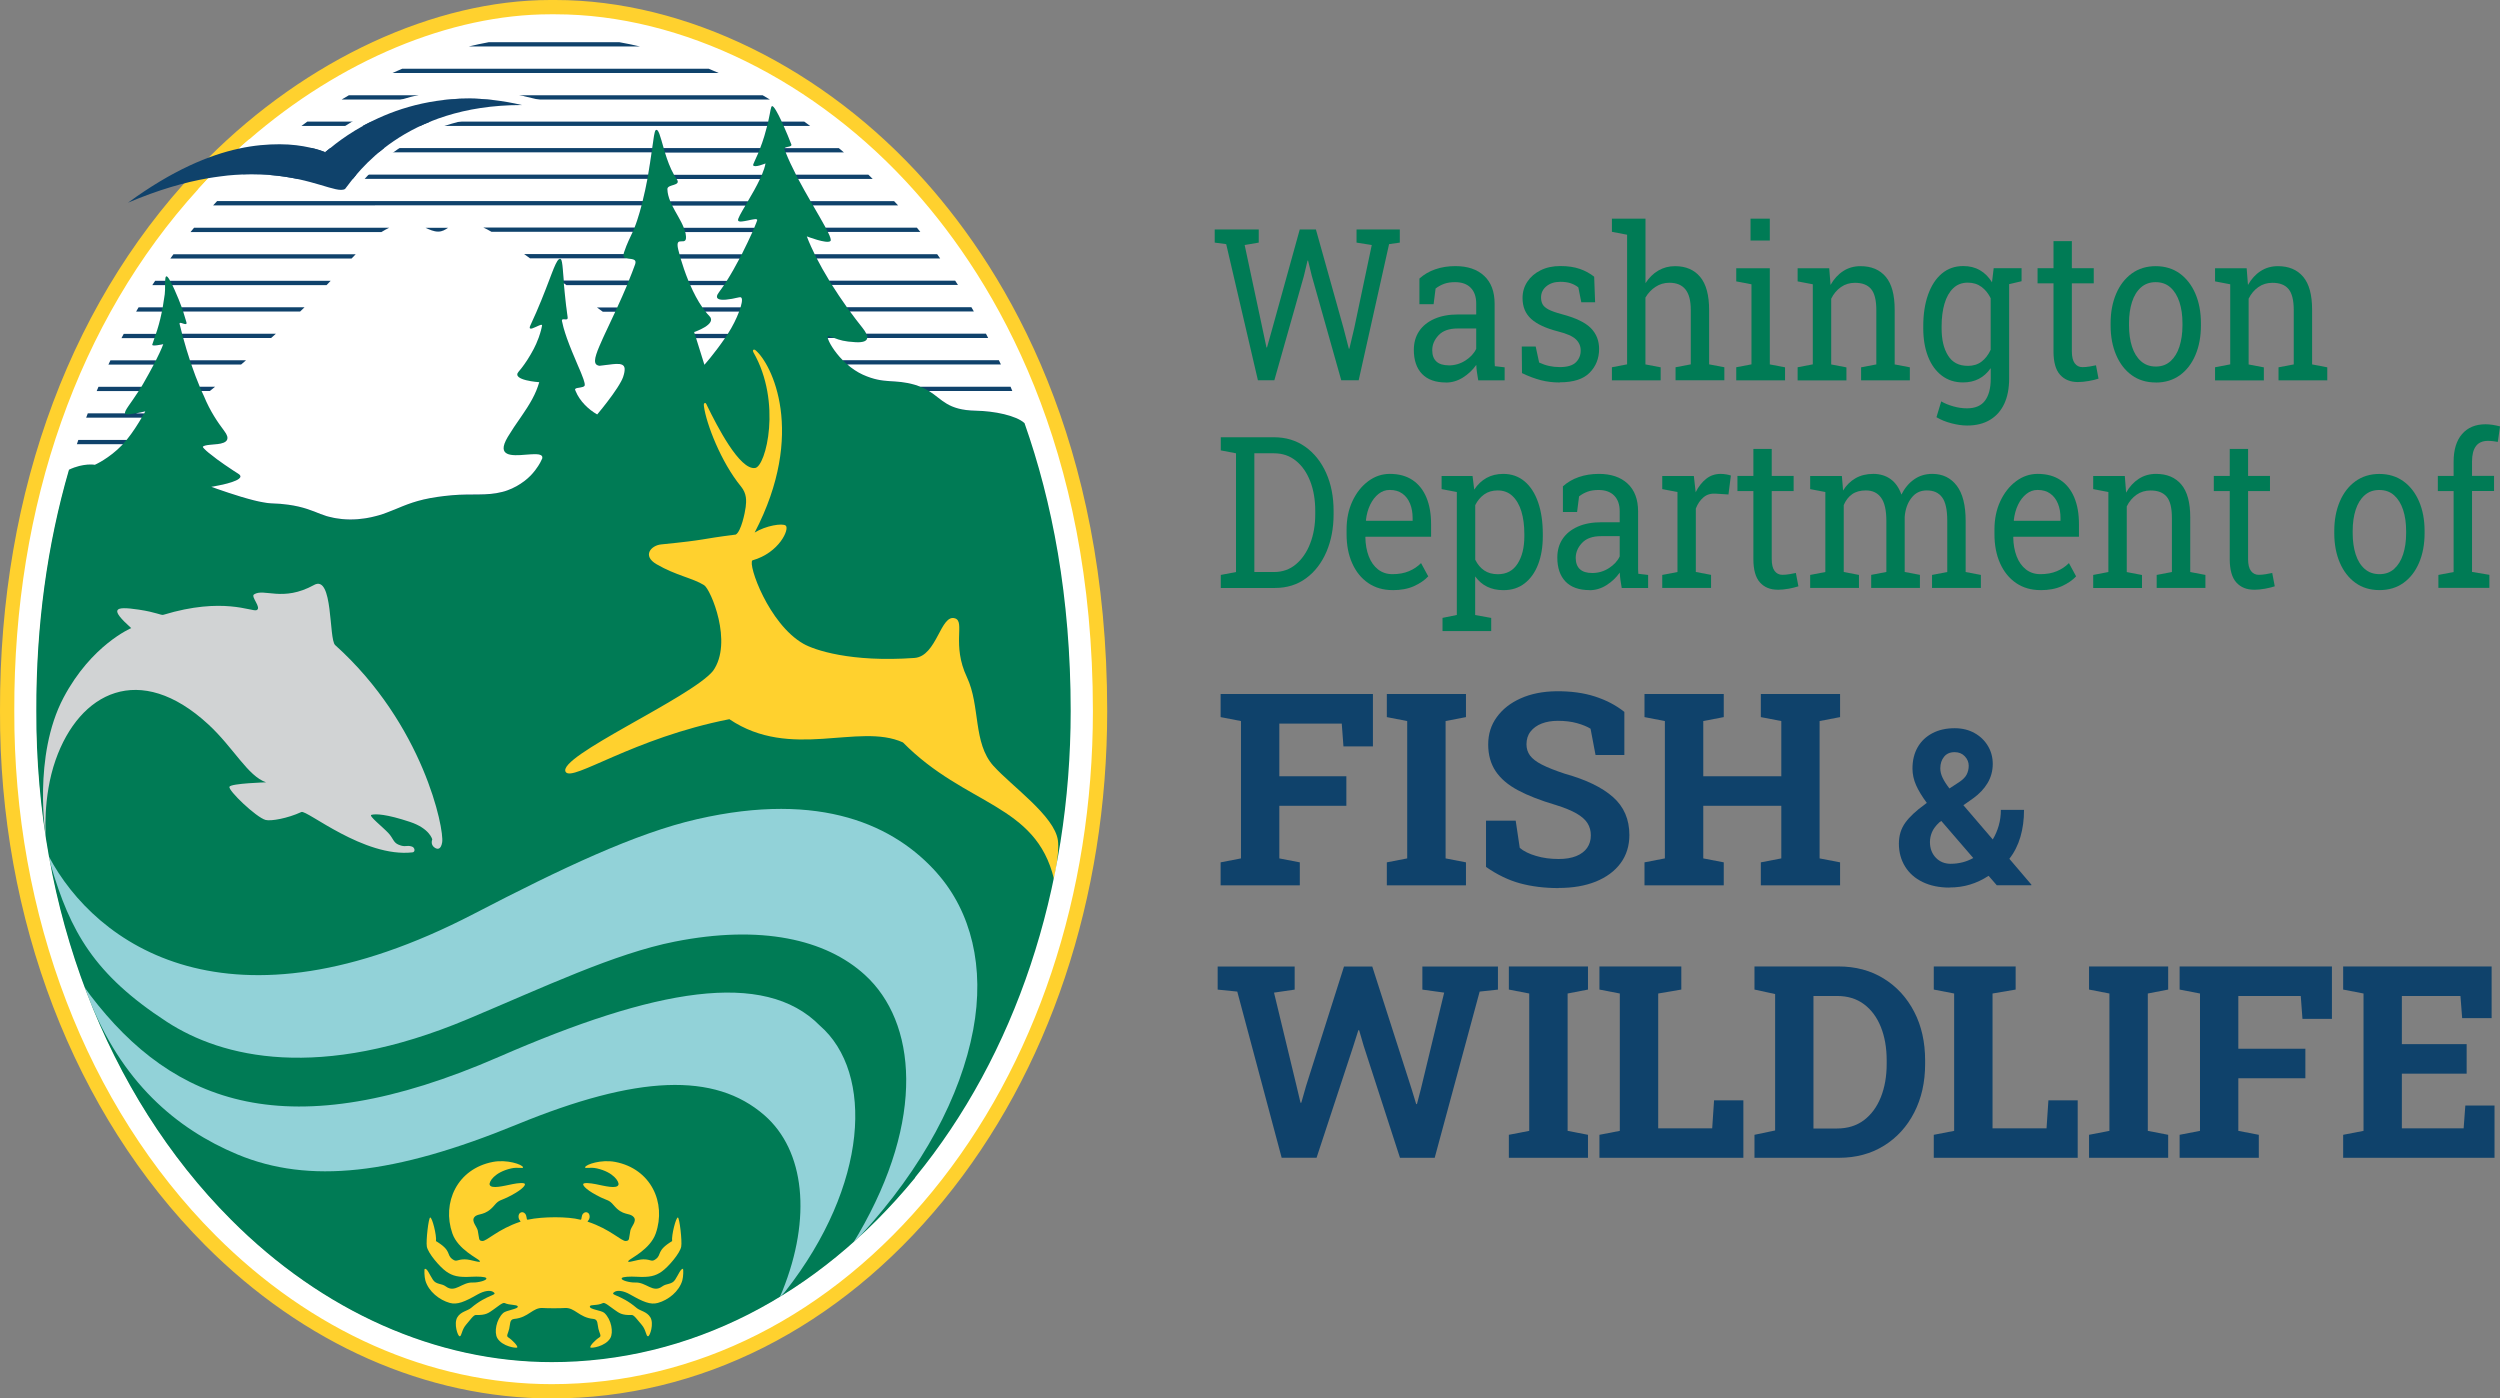 <?xml version="1.0" encoding="UTF-8"?>
<svg id="Layer_2" data-name="Layer 2" xmlns="http://www.w3.org/2000/svg" viewBox="0 0 456.49 255.35">
  <rect x="0" y="0" width="456.49" height="255.35" fill="#808080" stroke="none"/>
  <defs>
    <style>
      .cls-1, .cls-2 {
        fill: #92d2d8;
      }

      .cls-3 {
        fill: #fff;
      }

      .cls-4 {
        fill: #d1d3d4;
      }

      .cls-4, .cls-5, .cls-2 {
        fill-rule: evenodd;
      }

      .cls-5, .cls-6 {
        fill: #ffd12e;
      }

      .cls-7 {
        fill: #007b55;
      }

      .cls-8 {
        fill: #0f426b;
      }
    </style>
  </defs>
  <g id="intranet_use_final" data-name="intranet use final">
    <g id="stacked_fullcolor">
      <g id="text">
        <g id="_1" data-name="1">
          <g id="WDFW_Logo_-_stacked" data-name="WDFW Logo - stacked">
            <g>
              <g>
                <path class="cls-7" d="m229.69,69.44l-5.79-24.86-2.1-.28v-2.4h8.04v2.4l-2.57.44,3.23,15.15.75,3.54.1.02.99-3.54,4.99-18.01h2.95l5.04,18.01.97,3.75h.1l.89-3.75,3.2-15.17-2.78-.44v-2.4h7.9v2.4l-1.96.28-5.55,24.86h-3.18l-5.38-19.07-.68-2.78h-.1l-.66,2.78-5.4,19.07h-3Z"/>
                <path class="cls-7" d="m264.04,69.84c-1.92,0-3.38-.52-4.38-1.56s-1.5-2.51-1.5-4.4c0-1.3.32-2.43.96-3.4.64-.96,1.57-1.71,2.78-2.25s2.67-.81,4.36-.81h3.29v-2c0-1.24-.34-2.2-1.01-2.88s-1.63-1.02-2.85-1.02c-.77,0-1.44.1-2.01.31-.57.21-1.08.49-1.55.86l-.36,2.86h-2.59v-4.69c.83-.74,1.79-1.31,2.9-1.69,1.1-.38,2.32-.58,3.66-.58,2.24,0,3.99.59,5.26,1.78,1.27,1.18,1.91,2.88,1.91,5.09v9.86c0,.26,0,.52,0,.78,0,.25.02.5.04.76l1.79.21v2.38h-4.82c-.1-.56-.18-1.05-.24-1.49-.06-.44-.1-.88-.12-1.33-.65.92-1.46,1.69-2.43,2.3s-2.01.92-3.11.92Zm.49-3.12c1.11,0,2.13-.3,3.05-.89.92-.59,1.58-1.3,1.97-2.14v-3.71h-3.4c-1.54,0-2.7.41-3.47,1.23-.77.82-1.16,1.73-1.16,2.74,0,.9.25,1.58.75,2.05s1.26.71,2.26.71Z"/>
                <path class="cls-7" d="m284.82,69.84c-1.24,0-2.4-.14-3.47-.42-1.08-.28-2.23-.71-3.44-1.29l-.04-4.86h2.54l.63,2.93c.63.29,1.25.5,1.85.63s1.24.2,1.93.2c1.36,0,2.34-.29,2.93-.87.59-.58.88-1.3.88-2.16,0-.81-.3-1.49-.89-2.05s-1.68-1.04-3.24-1.43c-2.23-.57-3.86-1.33-4.91-2.28-1.05-.95-1.58-2.22-1.58-3.81,0-1.11.29-2.1.87-2.98.58-.88,1.38-1.57,2.42-2.09,1.03-.52,2.24-.78,3.61-.78s2.59.18,3.58.53c.99.35,1.86.83,2.6,1.42l.17,4.67h-2.52l-.54-2.72c-.4-.33-.87-.58-1.41-.76-.54-.18-1.17-.26-1.87-.26-1.04,0-1.89.27-2.55.81-.65.54-.98,1.22-.98,2.04,0,.48.09.89.28,1.25.19.35.55.67,1.08.95.53.28,1.32.56,2.35.84,2.56.67,4.35,1.52,5.37,2.55s1.52,2.31,1.52,3.82c0,1.73-.58,3.17-1.73,4.34-1.15,1.17-2.97,1.75-5.44,1.75Z"/>
                <path class="cls-7" d="m294.33,69.44v-2.38l2.77-.53v-23.67l-2.77-.53v-2.4h6.13v11.77c.64-.98,1.41-1.75,2.33-2.29.92-.54,1.94-.81,3.06-.81,1.98,0,3.51.66,4.6,1.97s1.63,3.33,1.63,6.05v9.91l2.78.53v2.38h-8.91v-2.38l2.78-.53v-9.95c0-1.69-.33-2.94-.98-3.74-.65-.81-1.63-1.21-2.92-1.21-.92,0-1.76.24-2.51.73-.76.49-1.38,1.14-1.87,1.98v12.2l2.78.53v2.38h-8.9Z"/>
                <path class="cls-7" d="m317.03,69.44v-2.38l2.78-.53v-14.62l-2.78-.53v-2.4h6.13v17.56l2.78.53v2.38h-8.9Zm2.61-25.52v-3.99h3.52v3.99h-3.52Z"/>
                <path class="cls-7" d="m328.24,69.44v-2.38l2.77-.53v-14.62l-2.77-.53v-2.4h5.77l.24,3.05c.61-1.08,1.38-1.93,2.31-2.53.92-.6,1.98-.9,3.16-.9,1.99,0,3.52.65,4.61,1.94s1.63,3.29,1.63,5.99v10.01l2.77.53v2.38h-8.9v-2.38l2.78-.53v-9.93c0-1.8-.32-3.08-.96-3.84-.64-.76-1.62-1.13-2.94-1.13-.97,0-1.82.26-2.56.78s-1.34,1.22-1.78,2.12v12.01l2.78.53v2.38h-8.9Z"/>
                <path class="cls-7" d="m359.19,77.7c-.89,0-1.84-.14-2.88-.41-1.03-.27-1.94-.64-2.72-1.11l.87-2.89c.62.37,1.36.67,2.21.91.85.24,1.68.36,2.49.36,1.5,0,2.6-.47,3.29-1.4s1.05-2.26,1.05-3.99v-1.95c-.6.86-1.32,1.51-2.16,1.95s-1.8.66-2.89.66c-1.5,0-2.79-.41-3.88-1.24s-1.93-1.98-2.51-3.46c-.58-1.48-.88-3.2-.88-5.16v-.4c0-2.19.29-4.12.88-5.77.59-1.65,1.42-2.94,2.51-3.85s2.39-1.37,3.91-1.37c1.16,0,2.17.25,3.05.76.87.5,1.6,1.24,2.2,2.2l.31-2.57h2.82v20.2c0,1.76-.3,3.29-.89,4.56-.6,1.27-1.46,2.25-2.61,2.94s-2.53,1.03-4.16,1.03Zm.08-10.89c1.01,0,1.86-.25,2.54-.77.68-.51,1.24-1.23,1.68-2.17v-9.42c-.43-.87-.99-1.56-1.68-2.07-.69-.51-1.53-.77-2.5-.77-1.07,0-1.95.34-2.66,1.02-.71.68-1.24,1.62-1.59,2.81-.35,1.19-.53,2.57-.53,4.13v.4c0,2.06.39,3.71,1.18,4.96.78,1.25,1.97,1.87,3.57,1.87Zm7.07-14.79l-1.31-3.05h4.1v2.38l-2.79.66Z"/>
                <path class="cls-7" d="m379.4,69.76c-1.36,0-2.44-.44-3.24-1.33-.8-.89-1.2-2.31-1.2-4.27v-12.43h-2.91v-2.76h2.91v-4.94h3.35v4.94h4v2.76h-4v12.43c0,.98.18,1.71.53,2.18s.82.7,1.41.7c.4,0,.84-.04,1.33-.12.49-.08.87-.15,1.14-.22l.46,2.44c-.49.16-1.09.31-1.79.43-.71.13-1.37.19-1.98.19Z"/>
                <path class="cls-7" d="m393.65,69.84c-1.7,0-3.17-.44-4.4-1.33s-2.18-2.12-2.85-3.69c-.67-1.57-1.01-3.36-1.01-5.38v-.42c0-2.02.34-3.81,1.01-5.38s1.62-2.8,2.85-3.7c1.23-.89,2.69-1.34,4.37-1.34s3.17.45,4.4,1.34c1.23.9,2.18,2.13,2.85,3.69.67,1.56,1.01,3.36,1.01,5.39v.42c0,2.03-.34,3.83-1.01,5.4-.67,1.57-1.62,2.8-2.84,3.68-1.23.88-2.68,1.33-4.38,1.33Zm0-2.91c1.07,0,1.96-.33,2.68-.98.72-.65,1.27-1.54,1.63-2.67s.55-2.41.55-3.85v-.42c0-1.44-.18-2.72-.55-3.85-.37-1.13-.92-2.02-1.64-2.67-.73-.65-1.63-.97-2.71-.97s-1.96.33-2.69.97c-.73.65-1.27,1.54-1.63,2.67-.36,1.13-.54,2.41-.54,3.85v.42c0,1.44.18,2.72.54,3.85.36,1.13.91,2.02,1.64,2.67.73.65,1.64.98,2.72.98Z"/>
                <path class="cls-7" d="m404.46,69.44v-2.38l2.77-.53v-14.62l-2.77-.53v-2.4h5.77l.24,3.05c.61-1.08,1.38-1.93,2.31-2.53.92-.6,1.98-.9,3.16-.9,1.99,0,3.52.65,4.61,1.94s1.63,3.29,1.63,5.99v10.01l2.77.53v2.38h-8.9v-2.38l2.78-.53v-9.93c0-1.8-.32-3.08-.96-3.84-.64-.76-1.62-1.13-2.94-1.13-.97,0-1.82.26-2.56.78s-1.34,1.22-1.78,2.12v12.01l2.78.53v2.38h-8.9Z"/>
              </g>
              <g>
                <path class="cls-7" d="m222.91,107.36v-2.38l2.78-.53v-21.68l-2.78-.53v-2.4h9.7c2.19,0,4.1.58,5.73,1.74,1.63,1.16,2.9,2.75,3.81,4.78.91,2.03,1.36,4.35,1.36,6.95v.59c0,2.55-.44,4.83-1.31,6.87-.88,2.03-2.11,3.64-3.72,4.82-1.6,1.18-3.5,1.77-5.69,1.77h-9.88Zm6.13-2.91h3.58c1.57,0,2.91-.48,4.03-1.43s1.99-2.22,2.6-3.82c.61-1.59.91-3.36.91-5.3v-.62c0-2-.3-3.8-.91-5.38-.61-1.58-1.47-2.83-2.6-3.75s-2.47-1.38-4.03-1.38h-3.58v21.68Z"/>
                <path class="cls-7" d="m254.27,107.75c-1.7,0-3.18-.43-4.44-1.29-1.26-.86-2.23-2.06-2.92-3.6-.69-1.54-1.03-3.31-1.03-5.33v-.83c0-1.94.36-3.68,1.08-5.21.72-1.53,1.68-2.74,2.88-3.63,1.2-.89,2.51-1.33,3.93-1.33,1.66,0,3.04.38,4.16,1.13s1.96,1.82,2.53,3.19.85,2.98.85,4.83v2.32h-11.95l-.05.09c.02,1.31.23,2.47.62,3.49s.96,1.81,1.69,2.39c.74.58,1.62.87,2.65.87,1.14,0,2.13-.18,2.99-.54.86-.36,1.6-.85,2.22-1.48l1.31,2.42c-.66.71-1.53,1.3-2.61,1.79s-2.39.73-3.91.73Zm-4.82-12.66h8.49v-.49c0-.98-.15-1.86-.47-2.64s-.78-1.39-1.4-1.83c-.62-.45-1.39-.67-2.32-.67-.75,0-1.43.24-2.04.73-.61.49-1.12,1.14-1.52,1.97s-.66,1.78-.78,2.84l.04.09Z"/>
                <path class="cls-7" d="m263.4,115.22v-2.4l2.61-.53v-22.45l-2.78-.53v-2.4h5.65l.31,2.49c.61-.93,1.36-1.64,2.24-2.13.88-.49,1.9-.74,3.06-.74,1.52,0,2.82.46,3.9,1.37,1.08.91,1.9,2.19,2.47,3.84s.85,3.57.85,5.77v.4c0,1.97-.29,3.68-.86,5.16-.57,1.47-1.39,2.62-2.46,3.45s-2.35,1.24-3.85,1.24c-1.14,0-2.13-.21-2.99-.63-.86-.42-1.59-1.05-2.19-1.88v7.05l2.93.53v2.4h-8.89Zm10.1-10.37c1.59,0,2.79-.64,3.61-1.93.82-1.28,1.23-2.95,1.23-5.01v-.4c0-1.56-.18-2.94-.54-4.13-.36-1.19-.91-2.13-1.63-2.81s-1.62-1.02-2.7-1.02c-.95,0-1.77.24-2.45.72-.68.48-1.23,1.13-1.65,1.97v9.96c.42.85.97,1.5,1.64,1.96.68.46,1.51.69,2.49.69Z"/>
                <path class="cls-7" d="m290.24,107.75c-1.92,0-3.38-.52-4.38-1.56s-1.5-2.5-1.5-4.39c0-1.3.32-2.43.96-3.39s1.57-1.71,2.78-2.25c1.21-.54,2.67-.8,4.36-.8h3.29v-2c0-1.23-.34-2.19-1.01-2.87s-1.63-1.02-2.85-1.02c-.77,0-1.44.1-2.01.31s-1.08.49-1.55.86l-.36,2.85h-2.59v-4.69c.83-.74,1.79-1.31,2.9-1.69,1.1-.38,2.32-.58,3.66-.58,2.24,0,3.99.59,5.26,1.78,1.27,1.18,1.91,2.88,1.91,5.08v9.85c0,.26,0,.52,0,.77,0,.25.02.5.04.76l1.79.21v2.38h-4.82c-.1-.55-.18-1.05-.24-1.49-.06-.44-.1-.88-.12-1.32-.65.92-1.46,1.69-2.43,2.3-.97.61-2.01.92-3.11.92Zm.49-3.12c1.11,0,2.13-.3,3.05-.89s1.58-1.3,1.97-2.14v-3.7h-3.4c-1.54,0-2.7.41-3.47,1.23-.77.82-1.16,1.73-1.16,2.74,0,.89.25,1.58.75,2.05s1.26.71,2.26.71Z"/>
                <path class="cls-7" d="m303.52,107.36v-2.38l2.78-.53v-14.61l-2.78-.53v-2.4h5.77l.29,2.61.04.36c.52-1.05,1.17-1.86,1.93-2.46s1.64-.89,2.63-.89c.35,0,.71.04,1.08.1.37.07.63.14.79.2l-.44,3.46-2.33-.15c-.89-.06-1.63.16-2.23.67-.6.51-1.07,1.19-1.4,2.05v11.58l2.78.53v2.38h-8.91Z"/>
                <path class="cls-7" d="m324.6,107.68c-1.36,0-2.44-.44-3.24-1.33-.8-.89-1.2-2.31-1.2-4.26v-12.42h-2.91v-2.76h2.91v-4.93h3.35v4.93h4v2.76h-4v12.42c0,.98.18,1.71.53,2.17s.82.7,1.41.7c.4,0,.84-.04,1.33-.12.49-.08.87-.15,1.14-.22l.46,2.44c-.49.16-1.09.31-1.79.44-.71.12-1.37.19-1.98.19Z"/>
                <path class="cls-7" d="m330.53,107.36v-2.38l2.77-.53v-14.61l-2.77-.53v-2.4h5.79l.22,2.66c.59-.97,1.35-1.72,2.28-2.25.93-.53,2.01-.79,3.23-.79s2.28.32,3.16.95,1.54,1.58,1.98,2.83c.58-1.16,1.34-2.08,2.3-2.76.95-.68,2.07-1.02,3.34-1.02,1.88,0,3.37.72,4.46,2.15,1.09,1.43,1.63,3.58,1.63,6.45v9.32l2.78.53v2.38h-8.92v-2.38l2.78-.53v-9.36c0-2.01-.31-3.44-.94-4.28-.62-.84-1.55-1.26-2.78-1.26s-2.11.46-2.82,1.37c-.71.91-1.12,2.06-1.23,3.45v10.07l2.78.53v2.38h-8.9v-2.38l2.77-.53v-9.36c0-1.91-.32-3.32-.96-4.2-.64-.89-1.57-1.33-2.78-1.33-1.02,0-1.86.23-2.52.7-.66.47-1.16,1.12-1.52,1.97v12.23l2.78.53v2.38h-8.9Z"/>
                <path class="cls-7" d="m372.57,107.75c-1.7,0-3.18-.43-4.44-1.29-1.26-.86-2.23-2.06-2.92-3.6-.69-1.54-1.03-3.31-1.03-5.33v-.83c0-1.94.36-3.68,1.08-5.21.72-1.53,1.68-2.74,2.88-3.63,1.2-.89,2.51-1.33,3.93-1.33,1.66,0,3.04.38,4.16,1.13s1.96,1.82,2.53,3.19.85,2.98.85,4.83v2.32h-11.95l-.05.09c.02,1.31.23,2.47.62,3.49s.96,1.81,1.69,2.39c.74.58,1.62.87,2.65.87,1.14,0,2.13-.18,2.99-.54.86-.36,1.6-.85,2.22-1.48l1.31,2.42c-.66.71-1.53,1.3-2.61,1.79s-2.39.73-3.91.73Zm-4.82-12.66h8.49v-.49c0-.98-.15-1.86-.47-2.64s-.78-1.39-1.4-1.83c-.62-.45-1.39-.67-2.32-.67-.75,0-1.43.24-2.04.73-.61.49-1.12,1.14-1.52,1.97s-.66,1.78-.78,2.84l.04.09Z"/>
                <path class="cls-7" d="m382.21,107.36v-2.38l2.77-.53v-14.61l-2.77-.53v-2.4h5.77l.24,3.04c.61-1.08,1.38-1.92,2.31-2.52.92-.6,1.98-.9,3.16-.9,1.99,0,3.52.65,4.61,1.94,1.09,1.29,1.63,3.29,1.63,5.98v10l2.77.53v2.38h-8.9v-2.38l2.78-.53v-9.92c0-1.8-.32-3.08-.96-3.84-.64-.76-1.62-1.13-2.94-1.13-.97,0-1.82.26-2.56.78s-1.34,1.22-1.78,2.12v12l2.78.53v2.38h-8.9Z"/>
                <path class="cls-7" d="m411.58,107.68c-1.36,0-2.44-.44-3.24-1.33-.8-.89-1.2-2.31-1.2-4.26v-12.42h-2.91v-2.76h2.91v-4.93h3.35v4.93h4v2.76h-4v12.42c0,.98.18,1.71.53,2.17s.82.7,1.41.7c.4,0,.84-.04,1.33-.12.49-.08.87-.15,1.14-.22l.46,2.44c-.49.16-1.09.31-1.79.44-.71.12-1.37.19-1.98.19Z"/>
                <path class="cls-7" d="m434.49,107.75c-1.7,0-3.17-.44-4.4-1.33s-2.18-2.12-2.85-3.68-1.01-3.36-1.01-5.38v-.41c0-2.02.34-3.81,1.01-5.38.67-1.57,1.62-2.8,2.85-3.69s2.69-1.34,4.37-1.34,3.17.45,4.4,1.34c1.23.89,2.18,2.12,2.85,3.68s1.01,3.36,1.01,5.39v.41c0,2.03-.34,3.83-1.01,5.4-.67,1.57-1.62,2.79-2.84,3.67-1.23.88-2.68,1.32-4.38,1.32Zm0-2.91c1.07,0,1.96-.32,2.68-.97s1.27-1.54,1.63-2.66c.37-1.13.55-2.41.55-3.85v-.41c0-1.44-.18-2.72-.55-3.85-.37-1.13-.92-2.01-1.64-2.66-.73-.65-1.63-.97-2.71-.97s-1.96.32-2.69.97c-.73.65-1.27,1.54-1.63,2.66-.36,1.13-.54,2.41-.54,3.85v.41c0,1.44.18,2.72.54,3.85.36,1.13.91,2.02,1.64,2.66.73.65,1.64.97,2.72.97Z"/>
                <path class="cls-7" d="m445.24,107.36v-2.38l2.78-.53v-14.78h-2.88v-2.76h2.88v-2.59c0-2.18.51-3.87,1.54-5.06s2.46-1.79,4.3-1.79c.38,0,.8.04,1.25.1.45.07.91.17,1.39.29l-.41,2.83c-.2-.05-.48-.09-.82-.13-.35-.04-.67-.06-.98-.06-.99,0-1.72.32-2.2.97-.48.65-.71,1.59-.71,2.83v2.59h4.02v2.76h-4.02v14.78l3.17.53v2.38h-9.3Z"/>
              </g>
              <g>
                <path class="cls-8" d="m222.88,161.66v-4.2l3.72-.72v-25.08l-3.72-.72v-4.22h27.81v9.57h-5.38l-.31-4.17h-11.4v9.62h12.24v5.4h-12.24v9.6l3.74.72v4.2h-14.47Z"/>
                <path class="cls-8" d="m253.23,161.66v-4.2l3.72-.72v-25.08l-3.72-.72v-4.22h14.45v4.22l-3.72.72v25.08l3.72.72v4.2h-14.45Z"/>
                <path class="cls-8" d="m284.61,162.16c-2.58,0-4.92-.29-7.03-.86s-4.19-1.58-6.24-3v-8.45h5.42l.74,4.97c.72.61,1.71,1.1,2.98,1.47,1.26.38,2.64.56,4.13.56,1.26,0,2.33-.18,3.2-.53.87-.35,1.53-.85,1.99-1.5.46-.65.68-1.41.68-2.29,0-.83-.2-1.57-.61-2.22-.41-.65-1.08-1.24-2.02-1.78s-2.2-1.05-3.8-1.55c-2.77-.82-5.06-1.71-6.87-2.68-1.82-.97-3.18-2.13-4.08-3.48s-1.36-2.98-1.36-4.88.52-3.56,1.57-5c1.05-1.45,2.5-2.59,4.36-3.42,1.85-.83,4-1.26,6.43-1.3,2.69-.03,5.07.29,7.14.96,2.07.67,3.86,1.61,5.36,2.81v7.87h-5.26l-.91-4.8c-.61-.38-1.43-.72-2.46-1.01-1.03-.29-2.2-.43-3.51-.43-1.12,0-2.11.17-2.96.5s-1.53.82-2.03,1.46-.74,1.42-.74,2.33c0,.78.22,1.47.65,2.05.43.58,1.15,1.14,2.17,1.66s2.42,1.08,4.21,1.67c3.85,1.07,6.78,2.49,8.77,4.25s2.99,4.07,2.99,6.93c0,1.98-.54,3.7-1.61,5.15-1.07,1.45-2.58,2.56-4.51,3.35-1.94.78-4.2,1.17-6.79,1.17Z"/>
                <path class="cls-8" d="m300.28,161.66v-4.2l3.72-.72v-25.08l-3.72-.72v-4.22h14.47v4.22l-3.74.72v10.08h14.25v-10.08l-3.74-.72v-4.22h14.47v4.22l-3.74.72v25.08l3.74.72v4.2h-14.47v-4.2l3.74-.72v-9.6h-14.25v9.6l3.74.72v4.2h-14.47Z"/>
              </g>
              <path class="cls-8" d="m355.98,162.07c-1.88,0-3.51-.34-4.9-1.01-1.39-.67-2.46-1.61-3.21-2.82s-1.14-2.6-1.14-4.2c0-1.46.39-2.74,1.17-3.82s1.96-2.18,3.53-3.31c.07-.05.13-.1.2-.16.07-.05.14-.1.2-.14-.88-1.19-1.54-2.28-1.97-3.26s-.65-1.99-.65-3.01c0-1.5.32-2.8.95-3.9s1.53-1.95,2.69-2.56c1.16-.61,2.51-.91,4.07-.91,1.37,0,2.58.3,3.62.88s1.86,1.37,2.45,2.36c.59.98.88,2.08.88,3.3s-.32,2.43-.95,3.48c-.63,1.05-1.5,1.97-2.6,2.76l-1.81,1.28,5.36,6.25c.47-.78.83-1.62,1.09-2.52.26-.91.39-1.87.39-2.88h4.23c0,1.79-.22,3.43-.66,4.93-.44,1.5-1.11,2.84-2.02,4l4.04,4.74-.04.1h-6.29l-1.5-1.73c-1.1.71-2.23,1.25-3.4,1.6-1.17.36-2.42.53-3.75.53Zm.29-4.35c.69,0,1.37-.09,2.06-.26.69-.17,1.35-.44,1.98-.79l-5.83-6.76-.37.25c-.66.62-1.11,1.23-1.35,1.82-.24.59-.36,1.18-.36,1.78,0,1.15.36,2.1,1.07,2.85.71.75,1.64,1.12,2.8,1.12Zm-.31-13.75l1.67-1.09c.73-.47,1.21-.94,1.47-1.44.25-.49.38-1.03.38-1.61,0-.65-.24-1.23-.71-1.73s-1.09-.76-1.86-.76c-.84,0-1.49.28-1.94.85-.45.56-.68,1.27-.68,2.11,0,.56.14,1.13.42,1.72.28.59.7,1.24,1.25,1.95Z"/>
              <g>
                <path class="cls-8" d="m234.03,211.41l-8.11-30.35-3.58-.36v-4.22h14.06v4.22l-3.77.55,4.1,16.99.74,3.12h.14l.89-3.12,6.91-21.76h5.16l7.18,22.36.84,2.76h.14l.72-2.76,4.25-17.59-3.98-.55v-4.22h13.8v4.22l-3.34.36-8.21,30.35h-6.34l-6.62-20.42-.84-2.88h-.14l-.94,2.97-6.69,20.32h-6.38Z"/>
                <path class="cls-8" d="m275.51,211.41v-4.2l3.72-.72v-25.08l-3.72-.72v-4.22h14.45v4.22l-3.72.72v25.08l3.72.72v4.2h-14.45Z"/>
                <path class="cls-8" d="m292.05,211.41v-4.2l3.72-.72v-25.08l-3.72-.72v-4.22h14.95v4.22l-4.22.72v24.62h9.86l.34-5.11h5.35v10.49h-26.27Z"/>
                <path class="cls-8" d="m320.36,211.41v-4.2l3.77-.79v-24.91l-3.77-.82v-4.22h15.33c3.12,0,5.87.73,8.25,2.2,2.38,1.46,4.24,3.49,5.58,6.07,1.34,2.58,2,5.55,2,8.89v.65c0,3.31-.66,6.26-1.98,8.84-1.32,2.58-3.16,4.61-5.53,6.08s-5.11,2.21-8.23,2.21h-15.43Zm10.77-5.35h4.3c1.94,0,3.57-.51,4.92-1.52,1.34-1.02,2.37-2.41,3.08-4.19s1.07-3.8,1.07-6.07v-.67c0-2.3-.36-4.34-1.07-6.1-.71-1.77-1.74-3.15-3.08-4.15-1.34-1-2.98-1.5-4.92-1.5h-4.3v24.21Z"/>
                <path class="cls-8" d="m353.1,211.41v-4.2l3.72-.72v-25.08l-3.72-.72v-4.22h14.95v4.22l-4.22.72v24.62h9.86l.34-5.11h5.35v10.49h-26.27Z"/>
                <path class="cls-8" d="m381.45,211.41v-4.2l3.72-.72v-25.08l-3.72-.72v-4.22h14.45v4.22l-3.72.72v25.08l3.72.72v4.2h-14.45Z"/>
                <path class="cls-8" d="m397.99,211.41v-4.2l3.72-.72v-25.08l-3.72-.72v-4.22h27.81v9.57h-5.38l-.31-4.17h-11.4v9.62h12.24v5.4h-12.24v9.6l3.74.72v4.2h-14.47Z"/>
                <path class="cls-8" d="m427.85,211.41v-4.2l3.72-.72v-25.08l-3.72-.72v-4.22h27.11v9.43h-5.38l-.31-4.03h-10.7v8.78h11.83v5.4h-11.83v9.98h11.28l.31-4.17h5.33v9.55h-27.64Z"/>
              </g>
            </g>
          </g>
        </g>
      </g>
      <g id="full">
        <g>
          <path class="cls-7" d="m100.75,248.83c-21.08,0-41.92-9.26-58.66-26.06-22.73-22.81-35.69-56.7-35.56-92.98-.11-38.67,12.66-72.82,35.98-96.21C59.4,16.64,81.07,6.53,100.47,6.53h.92c22.02,0,45.47,11.58,62.72,30.97,14.39,16.17,31.54,45.31,31.54,92.34,0,32.59-10.1,62.87-28.44,85.26-17.82,21.75-41.41,33.73-66.45,33.73"/>
          <path class="cls-6" d="m101.39,6.53c22.02,0,45.47,11.58,62.72,30.97,14.39,16.17,31.53,45.31,31.53,92.34,0,32.59-10.1,62.87-28.44,85.26-17.81,21.75-41.41,33.73-66.45,33.73-21.09,0-41.92-9.26-58.66-26.06-22.73-22.81-35.69-56.7-35.56-92.98-.11-38.67,12.66-72.82,35.98-96.21C59.4,16.64,81.07,6.53,100.47,6.53h.92Zm0-6.53h-.92c-21.1,0-44.5,10.83-62.58,28.97C13.34,53.6-.12,89.41,0,129.81c-.14,37.95,13.52,73.53,37.46,97.56,17.98,18.04,40.46,27.98,63.29,27.98,27.03,0,52.42-12.83,71.5-36.12,19.3-23.55,29.92-55.3,29.92-89.4,0-49.08-18.05-79.66-33.19-96.68C150.51,12.4,125.24,0,101.39,0"/>
          <path class="cls-4" d="m79.39,154.79c-.87-.55-.46-1.52-.46-1.52,0,0-.46-2-4.09-3.2-4.27-1.42-6.26-1.5-7.03-1.28-.56.16,2.11,2.24,3.12,3.34.89.96.88,1.71,1.85,2.11,1.33.55,1.37,0,2.44.34.55.18.66,1,.09,1.06-8.82,1-19.31-7.82-20.28-7.37-2.54,1.18-5.59,1.7-6.53,1.45-1.73-.47-6.92-5.44-6.6-6.07.31-.61,6.69-.8,6.69-.8-3.35-1.14-5.94-6.32-10.54-10.57-12.55-11.58-23.55-5.9-27.9,6.5-2.41,6.87-1.78,14.06-1.78,14.06,0,0-2.43-14.74,3.23-25.45,5.1-9.65,12.36-12.7,12.36-12.7-3.86-3.47-3.3-4.07,1.34-3.38,3.28.49,4.11,1.08,4.53.95,10.92-3.32,16.17-.5,17.02-.85.99-.42-1.11-2.45-.47-2.87,1.83-1.2,5.22,1.45,10.97-1.73,3.53-1.95,2.66,9.91,3.85,10.98,16.13,14.51,19.94,33.61,19.54,36.01-.22,1.3-.8,1.34-1.34,1"/>
          <path class="cls-5" d="m181.39,139.84c-3.76-4.2-2.36-10.94-4.83-16.18-2.8-5.92-.32-10.1-2.14-10.74-2.69-.94-3.3,6.92-7.45,7.22-11.64.83-18.3-1.46-20.27-2.59-6.34-3.62-10.19-14.51-9.31-15.23,4.94-1.39,6.81-5.76,6.08-6.35-.59-.48-3.63,0-5.67,1.27,9.49-18.21,3.08-30.88.13-33.31-.13-.1-.31-.13-.39-.03-.09.11-.05.3.03.43,5.23,9.11,2.28,20.81.33,21.12-2.86.46-7.05-7.85-8.7-11.2-.11-.22-.28-.71-.46-.67-.21.04-.26.19-.2.63.42,3.16,3.11,10.17,6.76,14.62,1.09,1.33.99,2.65.86,3.75-.13,1.06-.84,4.47-1.81,5.03-7.04.89-4.77.91-13.65,1.8-1.78.18-3.51,2.05-.81,3.62,3.55,2.07,6.59,2.51,8.68,3.82,1.19.74,5.33,10.48,1.62,15.66-3.98,4.88-28.69,15.71-26.89,18.45,1.22,1.85,12.25-6.17,29.88-9.64,11.23,7.58,23.59.57,31.69,4.24,11.49,11.64,24.28,11.14,27.59,24.97,0,0,1.03-4.65.71-7.08-.6-4.46-8.43-9.88-11.75-13.59"/>
          <path class="cls-5" d="m124.77,231.71c-.43-.22-.89,1.05-1.5,1.97-.6.91-1.56.63-2.34,1.21-1.74,1.3-2.9-.82-5-.71-.81.04-2.73-.39-2.37-.83.18-.22,1.49-.29,2.68-.22,2.38.14,3.44-.14,4.61-.96,1.19-.84,3.34-3.35,3.54-4.55.18-1.04-.31-5.25-.61-5.31-.35-.06-1.2,3.27-1.05,4.31-2.95,1.78-1.84,2.46-3,3.3-.81.59-.79.03-2.24.03-1.15,0-3.12.82-2.74.27.3-.43,3.97-2.06,4.99-5.01,1.94-5.58-.85-11.79-7.41-13.05-2.55-.49-5.36.46-5.49.97-.08.32.88-.08,2.17.22,3.06.7,4.07,2.45,3.92,2.97-.25.85-2.61.21-4.16-.1-1.06-.21-2.2-.3-2.28-.02-.09.32.73,1.23,3.24,2.45,1.14.55,1.51.44,2.29,1.38,1.77,2.12,2.85,1.28,3.69,2.2.66.72-.47,1.76-.61,2.47-.31,1.57-.09,1.82-.81,1.9-.8.09-2.82-2.15-6.96-3.52-.17-.06.23-.17.33-.79.05-.36-.07-.8-.49-.92-.37-.11-.78.19-.88.54-.18.61-.06.86-.36.79-2.22-.58-6.78-.58-9.51,0-.3.06-.18-.18-.36-.79-.1-.35-.51-.66-.88-.54-.42.13-.54.56-.49.92.1.62.5.73.32.79-4.14,1.37-6.16,3.61-6.96,3.52-.71-.08-.49-.33-.81-1.9-.14-.71-1.24-1.72-.61-2.47.69-.81,1.92-.07,3.69-2.2.78-.93,1.15-.83,2.29-1.38,2.51-1.22,3.33-2.13,3.24-2.45-.08-.28-1.22-.2-2.28.02-1.55.31-3.91.95-4.16.1-.15-.52.86-2.27,3.92-2.97,1.29-.3,2.26.11,2.17-.22-.13-.51-2.95-1.46-5.49-.97-6.56,1.26-9.35,7.47-7.41,13.05,1.02,2.95,4.69,4.58,4.99,5.01.38.55-1.59-.28-2.74-.27-1.44,0-1.43.56-2.24-.03-1.16-.84-.05-1.52-3-3.3.15-1.04-.7-4.37-1.06-4.31-.3.05-.79,4.27-.61,5.31.21,1.2,2.35,3.71,3.54,4.55,1.17.82,2.22,1.1,4.61.96,1.2-.07,2.51,0,2.68.22.36.44-1.56.87-2.38.83-2.1-.11-3.26,2.01-5,.71-.78-.58-1.74-.3-2.34-1.21-.61-.92-1.07-2.19-1.5-1.97-.09.05-.08,1.4.12,2.09.58,2.02,2.57,3.59,4.47,4.11,1.36.37,2.7-.2,5.07-1.55,1.26-.71,2.31-.78,2.79-.49,1.13.69-.96.37-3.99,2.96-.64.54-1.89.65-2.51,1.72-.67,1.14.08,3.44.43,3.45.4,0,.32-1.12,1.17-2.11.73-.85,1.38-1.8,1.79-1.78,1.83.07,2.33-.37,3.2-.98.76-.54,1.71-1.35,2.05-1.2.96.44,2.21.24,2.4.61.23.47-2.11.7-2.65,1.2-1.29,1.2-1.69,3.54-1.08,4.6.9,1.54,3.52,1.89,3.64,1.7.15-.24-.83-1.31-1.66-1.85-.4-.26-.01-.69.19-1.56.21-.87.04-1.72.92-1.8,2.63-.24,3.37-2.13,5.24-1.99.78.06,3.19.06,3.97,0,1.87-.14,2.61,1.75,5.24,1.99.88.08.71.93.92,1.8.21.88.6,1.31.19,1.56-.84.53-1.81,1.61-1.66,1.85.12.19,2.74-.16,3.64-1.7.61-1.05.21-3.4-1.08-4.6-.54-.5-2.78-.63-2.65-1.2.09-.4,1.27-.06,2.4-.61.33-.16,1.28.66,2.05,1.2.87.61,1.36,1.06,3.2.98.41-.02,1.06.93,1.8,1.78.85.98.77,2.11,1.17,2.11.36,0,1.11-2.32.43-3.45-.63-1.07-1.88-1.18-2.51-1.72-3.03-2.59-5.12-2.27-3.99-2.96.48-.29,1.53-.23,2.79.49,2.37,1.35,3.71,1.93,5.07,1.55,1.9-.52,3.89-2.09,4.47-4.11.2-.69.21-2.05.12-2.09"/>
          <path class="cls-1" d="m171.12,159.44c-7.69-8.69-21.14-15.06-43.81-9.87-11.21,2.56-24.67,8.93-40.82,17.31-44.78,23.23-69.06,5.53-77.55-10.46,0,0,.12.81.33,1.51,3.54,12.12,7.88,20,21.21,28.66,10.08,6.55,27.81,10.88,54.92-.5,14-5.88,26.83-11.98,37.79-14.15,15.73-3.12,27.58-.45,34.73,6.07,9.41,8.58,11.12,26.23-1.19,47.37-.66,1.13-.86,1.43-.86,1.43,0,0,.75-.65,1.27-1.22,11.41-12.39,18.3-25.51,20.56-37.55,2.15-11.44-.36-21.56-6.58-28.59"/>
          <path class="cls-2" d="m149.7,187.27c-10.16-10.32-30.11-6.72-58.58,5.7-38.6,16.83-59.49,8.62-74.63-11.24-.07-.1-1.02-1.41-1.02-1.41,0,0,.6,1.57.65,1.68,5.97,15.52,16.05,24.14,27.27,28.81,13.02,5.41,28.56,3.72,50.99-5.48,21.96-9.01,36.12-9.62,45.22-1.67,7.36,6.44,8.63,18.71,3.29,32.01-.23.58-.54,1.24-.54,1.24,0,0,.62-.56,1.09-1.17,15.12-19.31,16.2-39.82,6.26-48.47"/>
          <path class="cls-8" d="m164.11,37.51c8.01,8.99,16.86,22.02,23.15,39.9-1.41-1.46-5.56-2.32-9.05-2.39-6.58-.13-6.27-3.29-11.06-4.71-3.92-1.16-5.56-.05-9.57-1.87-4.57-2.08-7.22-7.44-6.24-7.08,1.67.61,2.31,1.01,4.88,1.15,2.48.13,2.74-.78,1.28-2.61-7.81-9.81-10.17-16.71-10.17-16.71,0,0,3.71,1.44,4.31.85.78-.74-5.81-9.88-8.4-16.73-.24-.64,1.48-.33,1.25-.91-1.19-3.12-3-7.12-3.51-7-.33.08-.25,1.61-1.41,5.47-.94,3.16-2.14,5.07-2.05,5.3.21.51,2.25-.34,2.25-.34-.61,3.55-5.22,9.65-5,10.41.21.72,3.67-.74,3.49-.03-.2.78-3.7,8.84-6.97,13.16-.84,1.1-.5,1.92,3.76.9,1.23-.3-.3,3.96-2.32,6.97-2.13,3.19-4.1,5.37-4.1,5.37l-1.87-5.98s4.26-1.44,2.78-2.92c-3.09-3.09-5.14-9.82-5.69-12.1-.74-3.04,1.89-.08,1.34-2.91-.54-2.72-3.25-5.25-3.33-8.15-.03-.97,2.64-.52,1.7-1.85-2.51-3.58-2.91-9.74-3.85-8.85-.54.52-.84,8.67-3.36,16.37-.9,2.75-1.53,3.29-2.42,5.91-.68,2.01,2.68.38,2.01,2.23-1.19,3.3-2.74,6.7-4.19,9.78-2.89,6.15-4.05,8.4-2.31,8.63,3.24-.31,5.44-1.18,4.32,2.05-.76,2.17-4.73,6.84-4.73,6.84-1.66-.93-3.36-2.59-4.03-4.48-.21-.56,1.61-.27,1.76-.84.25-1.01-3.3-7.4-4.15-11.7-.17-.82,1.15.12,1.03-.71-.35-2.6-.56-4.65-.69-6.23-.31-3.6-.29-4.77-.94-4.31-.33.24-.74,1.18-1.32,2.66-.84,2.15-2.04,5.46-3.88,9.4-.74,1.62,2.25-.69,2.13.04-.5,3.11-2.74,6.69-4.3,8.43-1.4,1.58,3.77,1.92,3.77,1.92-1.04,3.73-3.39,6.11-5.75,10-3.64,6.06,6.76,1.58,6.29,3.9,0,0-1.5,4.11-6.38,5.85-3.2,1.14-6.05.52-10.11.87-6.4.55-8.4,1.83-11.84,3.16-4.44,1.74-8.89,1.55-12.12.26-1.96-.78-4.28-1.81-9.02-1.95-3.06-.09-10.93-3.03-10.93-3.03,0,0,7.01-1.08,4.94-2.39-3.67-2.3-6.7-4.71-6.49-4.95.72-.81,6.37.31,3.88-2.95-1.08-1.42-2.3-3.37-3.5-5.93-1.61-3.39-3.23-7.85-4.61-13.53-.18-.73,1.5.59,1.24-.35-.48-1.74-1.03-3.38-2.18-5.94-2.25-5.05-1.54-1.06-1.78.82-.71,5.52-1.85,7.72-2.27,9.21-.1.39,2.01-.09,2.01-.09,0,0-.67,2.04-3.67,7.25-3.11,5.42-5.76,6.44.39,5.03,0,0-2.05,3.89-4.2,6.14-2.39,2.49-5,3.63-5,3.63,0,0-2.12-.4-4.86.95,5.9-20.38,16.09-38.24,30.04-52.25C59.41,16.64,81.07,6.52,100.47,6.52h.91c22.03,0,45.48,11.58,62.73,30.98"/>
          <path class="cls-3" d="m167.04,34.9C149.05,14.68,124.51,2.61,101.39,2.61h-.91c-18.28,0-38.4,8.45-55.05,22.9-.81.69-1.62,1.41-2.42,2.15-1.11,1.02-2.21,2.06-3.28,3.15-.56.56-1.12,1.14-1.67,1.71-.65.68-1.29,1.37-1.91,2.06C14.38,58.54,2.5,92.13,2.61,129.8c-.13,37.29,13.24,72.19,36.7,95.73,17.48,17.55,39.3,27.21,61.43,27.21,26.23,0,50.91-12.48,69.49-35.16,18.91-23.08,29.33-54.25,29.33-87.74,0-48.26-17.69-78.26-32.52-94.94M89.23,7.71h23.88c1.26.22,2.52.49,3.77.78h-31.31c1.22-.3,2.44-.55,3.66-.78m-15.79,4.84h55.97c.61.25,1.22.51,1.83.78h-59.58c.59-.27,1.19-.53,1.78-.78m-9.73,4.84h75.54c.44.25.88.52,1.32.78H62.39c.44-.26.88-.53,1.32-.78m-28.29,24.2h35.64c-.47.23-.94.48-1.41.78h-34.86c.21-.26.43-.52.64-.78m-3.75,4.84h33.27c-.25.25-.5.52-.76.78H31.1c.19-.26.38-.52.57-.78m135.45,168.6c-17.8,21.72-41.37,33.69-66.37,33.69-21.06,0-41.86-9.24-58.59-26.03-22.71-22.79-35.66-56.65-35.53-92.91-.05-15.53,1.99-30.34,5.96-44.01,2.68-1.28,4.73-.9,4.73-.9,0,0,2.61-1.14,5-3.63.04-.04.08-.09.12-.13h-8.4c.09-.26.17-.52.26-.78h8.82c1.11-1.36,2.12-2.98,2.75-4.06h-10.14c.1-.27.2-.53.3-.8h6.81c-.17-.45.99-1.73,2.48-4.06h-7.67c.11-.26.22-.52.33-.78h7.83c.11-.18.22-.36.33-.55.8-1.39,1.43-2.55,1.93-3.5h-8.28c.12-.26.25-.52.37-.78h8.31c1.05-2.07,1.34-2.96,1.34-2.96,0,0-2.12.48-2.01.09.1-.35.24-.73.4-1.19h-6.02c.14-.26.27-.52.41-.78h5.88c.34-.99.73-2.28,1.09-4.06h-4.71c.15-.26.3-.52.45-.78h4.41c.13-.72.25-1.51.37-2.39.06-.48.06-1.1.06-1.67h-2.33c.17-.26.34-.52.51-.78h1.83c.04-.89.21-1.29.91,0h29.31c-.24.26-.49.52-.74.78h-28.16c.12.25.25.53.39.84.56,1.25.98,2.28,1.31,3.21h22.43c-.21.2-.41.4-.62.6-.06.06-.13.12-.19.18h-21.35c.22.67.41,1.3.59,1.94.26.94-1.42-.38-1.24.35.15.6.3,1.19.45,1.76h17.13c-.29.26-.58.52-.87.78h-16.05c.39,1.44.8,2.79,1.22,4.06h10.25c-.3.26-.6.52-.9.78h-9.09c.5,1.47,1.02,2.82,1.54,4.06h2.79c-.33.27-.64.53-.95.78h-1.51c.13.31.27.6.41.89,0,0,0,0,0,0,1.18,2.87,2.61,4.91,3.69,6.34.15.2.27.38.37.55.07.12.11.23.15.33.02.04.04.08.05.12.04.13.06.25.05.36,0,0,0,0,0,.01,0,.11-.03.22-.07.31-.22.48-.94.68-1.75.78-.02,0-.04,0-.06,0-.13.02-.27.03-.4.04-.08,0-.16.01-.23.02-.1,0-.2.02-.3.03-.11.01-.22.02-.32.03-.06,0-.12.01-.17.02-.09,0-.17.02-.25.03-.05,0-.1.01-.15.02-.07.01-.14.03-.21.04-.04,0-.09.02-.13.03-.07.02-.12.04-.18.06-.03.01-.06.02-.09.03-.07.04-.14.08-.18.12h0s0,.07.03.12c0,.01.01.02.02.03.04.06.1.13.19.22.01.01.03.03.04.04.09.09.19.19.31.3.02.01.03.03.04.04.14.12.3.26.48.41.02.02.04.04.07.05.38.31.84.66,1.35,1.05.02.01.04.03.05.04.86.63,1.88,1.34,2.98,2.06,0,0,0,0,0,0,.3.2.61.39.92.59.52.33.47.64.1.92-1.1.86-5.04,1.46-5.04,1.46,0,0,.02,0,.07.02.26.1,1.46.54,3.02,1.05,1.4.47,3.08.99,4.62,1.38.04.01.08.02.12.03.14.04.28.07.42.1.13.03.26.06.39.09.12.03.23.05.35.07.14.03.29.06.42.08.1.02.2.04.29.05.15.02.3.05.44.07.07,0,.15.02.22.03.21.02.4.04.58.05,1.18.03,2.22.12,3.13.25,2.74.38,4.42,1.11,5.89,1.7h0c.36.14.74.27,1.13.39.12.04.25.07.38.1.28.07.57.14.87.2.14.03.28.06.43.08.36.06.73.11,1.11.15.93.09,1.9.1,2.9.02.35-.03.71-.07,1.06-.12.14-.02.28-.04.43-.06.3-.05.6-.1.9-.17.25-.05.5-.11.75-.18.22-.06.45-.11.68-.18.5-.15,1-.31,1.5-.51,0,0,0,0,0,0,.33-.13.63-.25.94-.37.1-.04.19-.08.29-.12,0,0,.02,0,.02,0,2.28-.94,4.21-1.81,7.92-2.35.8-.12,1.68-.22,2.67-.31,3.66-.32,6.34.14,9.17-.6.31-.08.62-.16.93-.28.31-.11.6-.23.89-.36.09-.04.17-.08.25-.13.19-.09.38-.18.56-.28.1-.05.18-.11.28-.17.16-.09.31-.18.46-.28.08-.05.16-.11.24-.17.15-.1.29-.2.43-.3.07-.05.12-.1.19-.15.14-.11.28-.22.41-.34.05-.04.09-.08.13-.12.14-.13.27-.25.4-.38.03-.03.05-.06.08-.08.13-.14.27-.28.38-.42.01-.02.03-.03.04-.05.13-.15.25-.3.36-.44h0c.21-.28.4-.54.55-.78.12-.19.23-.37.32-.53.02-.03.03-.06.05-.09.17-.31.27-.54.33-.67.01-.02.01-.03.02-.05.02-.04.02-.06.03-.07h0c.02-.13.01-.23-.02-.32,0,0,0-.02,0-.03-.04-.08-.1-.14-.19-.2-.01,0-.03-.02-.04-.03-.09-.05-.19-.08-.31-.11-.02,0-.05-.01-.08-.02-.12-.02-.26-.04-.41-.04-.04,0-.09,0-.13,0-.14,0-.3,0-.46,0-.08,0-.16,0-.24.01-.08,0-.17,0-.25.01-2.36.16-5.69.72-4.77-1.94.13-.36.32-.77.61-1.25,0,0,0,0,0,0,.37-.61.74-1.18,1.1-1.73.13-.19.25-.38.38-.56.3-.44.59-.87.88-1.28.19-.27.36-.54.54-.8,0,0,0,0,0,0,.21-.31.42-.63.62-.94.03-.05.07-.1.1-.16.6-.95,1.14-1.91,1.57-2.95,0,0,0,0,0,0,.2-.5.39-1.01.55-1.56,0,0-5.17-.34-3.77-1.92.17-.19.34-.4.52-.63.18-.22.36-.47.54-.73h0c.18-.25.35-.51.53-.78h0c.19-.29.37-.59.55-.9.02-.03.04-.07.06-.1.17-.29.33-.58.49-.88.03-.06.06-.13.1-.19.15-.29.29-.58.42-.87.03-.07.05-.13.08-.2.13-.3.26-.61.37-.91h0c.1-.26.18-.52.26-.78.05-.18.1-.35.15-.52.08-.31.16-.62.21-.93.01-.09-.02-.13-.09-.14s-.17.01-.3.06c-.06.02-.13.05-.2.08-.36.15-.82.39-1.16.5-.07.02-.13.04-.19.05-.06,0-.11.01-.15,0-.04,0-.08-.02-.11-.04-.08-.07-.07-.24.07-.54,1.55-3.31,2.64-6.17,3.44-8.27.15-.4.3-.78.43-1.13.57-1.49.99-2.43,1.32-2.66.62-.44.63.63.9,3.87h11.89c.4-.97.78-1.95,1.13-2.92.42-1.17-.77-.95-1.53-1.14h-17.65c-.36-.27-.72-.53-1.08-.78h18.17c.01-.09.04-.19.08-.31.59-1.75,1.07-2.58,1.59-3.75h-25.79c-.57-.33-1.07-.6-1.49-.78h27.61c.16-.4.33-.84.5-1.38.29-.89.55-1.78.78-2.67H38.92c.24-.26.48-.52.72-.78h77.7c.35-1.4.64-2.76.88-4.06H43.59c.27-.26.54-.52.81-.78h73.95c.26-1.5.46-2.88.63-4.06H48.87c.31-.27.63-.52.95-.78h69.27c.25-1.83.42-3.04.61-3.24.51-.48.86,1.11,1.48,3.24h17.63c.25-.65.52-1.38.76-2.2.21-.7.37-1.3.51-1.85H55.05c.36-.26.71-.53,1.06-.78h84.16c.44-1.94.47-2.78.71-2.83.29-.07.99,1.18,1.76,2.83h4.12c.36.25.71.52,1.07.78h-4.84c.49,1.09.98,2.29,1.4,3.38.19.49-.97.36-1.22.68h9.9c.31.26.62.52.93.78h-10.64c.52,1.31,1.17,2.68,1.88,4.06h13.21c.27.26.54.52.8.78h-13.61c.74,1.39,1.51,2.77,2.26,4.06h15.26c.24.26.49.51.73.78h-15.54c.9,1.56,1.72,2.96,2.31,4.06h16.66c.21.26.42.52.63.78h-16.89c.44.89.65,1.49.47,1.66-.6.59-4.31-.85-4.31-.85,0,0,.41,1.19,1.43,3.25h22.37c.19.26.37.52.55.78h-22.53c.59,1.15,1.34,2.51,2.29,4.06h22.98c.17.26.34.52.51.78h-23.01c.79,1.25,1.69,2.61,2.72,4.06h22.74c.15.26.3.52.45.78h-22.62c.71.97,1.46,1.97,2.29,3,.32.4.54.75.69,1.06h21.85c.14.26.27.52.4.78h-22.08c-.07.57-.74.85-2.15.77-2-.11-2.83-.37-3.89-.77h-1.17c.18.75,1.16,2.46,2.73,4.06h28.52c.12.26.25.52.37.78h-28.05c.83.72,1.78,1.38,2.83,1.86,4.01,1.81,5.65.71,9.57,1.87.34.1.65.21.95.33h16.46c.11.26.22.52.32.78h-15.23c2.47,1.53,3.4,3.5,8.56,3.6,3.39.06,7.38.88,8.9,2.27,5.03,14.27,8.43,31.63,8.43,52.55,0,32.57-10.09,62.82-28.42,85.19M77.7,41.59h4.13c-.56.36-1.04.7-1.83.7s-1.53-.34-2.31-.7"/>
          <path class="cls-3" d="m137.53,30.17c-.06-.15.39-.95.97-2.31h-17.08c.41,1.34.93,2.8,1.65,4.06h16.05c.31-.74.55-1.45.66-2.08,0,0-2.04.85-2.25.34"/>
          <path class="cls-3" d="m121.86,34.54c.02.76.23,1.49.52,2.21h14.18c.74-1.25,1.57-2.69,2.21-4.06h-15.21c.93,1.33-1.73.88-1.7,1.85"/>
          <path class="cls-3" d="m134.77,40.24c-.08-.28.52-1.33,1.33-2.7h-13.36c.68,1.37,1.59,2.7,2.12,4.06h12.86c.3-.71.5-1.22.54-1.38.18-.72-3.28.74-3.49.03"/>
          <path class="cls-3" d="m125.19,42.69c.55,2.83-2.09-.13-1.34,2.91.06.23.13.52.22.83h11.38c.77-1.52,1.44-2.94,1.94-4.06h-12.28c.03.11.07.21.09.31"/>
          <path class="cls-3" d="m135.03,47.22h-10.75c.34,1.14.82,2.58,1.42,4.06h7.01c.81-1.28,1.6-2.68,2.32-4.06"/>
          <path class="cls-3" d="m114.48,52.06h-11.06c-.16-.11-.32-.23-.47-.34,0,.11.02.23.03.34,0,0,0,0,0,0,.04.42.08.87.13,1.36.02.24.05.49.08.75.02.17.04.34.05.51.05.42.1.85.15,1.31,0,.04.01.08.02.13h0c.07.58.15,1.19.24,1.83.04.31-.11.37-.32.37-.14,0-.3-.03-.43-.03-.13,0-.24.03-.28.13-.02.05-.02.13,0,.23.07.34.16.69.25,1.06.02.06.03.12.05.19.17.6.37,1.22.59,1.85h0c.59,1.66,1.33,3.38,1.95,4.84,0,.01,0,.02.01.03.1.23.19.46.29.67.03.08.06.15.1.23.07.15.13.31.19.45.04.09.07.17.1.25.05.12.1.25.14.36.03.08.06.16.09.24.04.11.08.21.12.31.02.07.05.14.07.21.03.1.06.18.08.27.02.06.03.11.05.17.02.08.04.16.05.23,0,.04.02.08.02.11.01.1.01.18,0,.24-.02.07-.07.13-.13.18,0,0-.02,0-.03.02-.06.04-.13.07-.22.1-.57.18-1.53.13-1.37.54.03.08.07.16.1.24h0c.73,1.79,2.34,3.35,3.93,4.24,0,0,.06-.07.15-.18,0,0,0,0,0,0,.11-.14.28-.34.49-.6.03-.04.06-.08.09-.11.08-.1.16-.2.26-.32.03-.04.07-.08.1-.13.09-.12.19-.24.29-.37.04-.05.08-.1.12-.15.1-.13.2-.26.31-.4.04-.05.08-.1.12-.16.11-.15.23-.3.34-.46.03-.04.07-.09.1-.13.13-.17.26-.35.39-.53.02-.03.04-.06.06-.08.59-.82,1.14-1.66,1.52-2.37,0-.01.01-.02.02-.03.16-.3.29-.58.37-.82.11-.31.17-.57.22-.81,0-.04.02-.08.02-.11.04-.22.05-.42.04-.58,0-.02,0-.04,0-.06-.04-.34-.2-.56-.46-.68-.52-.25-1.42-.15-2.56,0-.49.06-1.02.13-1.58.19-.22-.03-.39-.09-.52-.19-.21-.16-.3-.42-.29-.78.02-.58.31-1.46.83-2.68,0-.01.01-.02.02-.04.17-.41.37-.85.59-1.34.11-.25.23-.51.36-.78.39-.83.83-1.77,1.32-2.82.19-.4.38-.83.58-1.24h-2.28c-.36-.26-.72-.52-1.07-.78h3.71c.61-1.32,1.21-2.68,1.79-4.06"/>
          <path class="cls-3" d="m135.04,54.27c-4.26,1.02-4.6.2-3.76-.9.31-.41.62-.85.93-1.31h-6.17c.62,1.43,1.36,2.85,2.2,4.06h6.99c.36-1.19.37-1.98-.18-1.84"/>
          <path class="cls-3" d="m129.53,57.71c1.48,1.49-2.78,2.92-2.78,2.92l.1.33h6.05c.85-1.31,1.59-2.81,2.06-4.06h-6.14c.23.29.47.56.71.81"/>
          <path class="cls-3" d="m26.33,75.48c.13-.23.2-.37.2-.37-.67.16-1.22.27-1.7.37h1.5Z"/>
          <path class="cls-3" d="m128.62,66.61s1.77-1.96,3.76-4.87h-5.28l1.52,4.87Z"/>
          <path class="cls-3" d="m95.71,17.56c-3.43-.81-6.87-1.21-10.24-1.21-6.76,0-16.82,1.67-26.45,9.58-1.2-.34-3.55-.86-6.82-.93-.22-.01-.47-.01-.71-.01-1.75,0-3.79.13-6.07.52-.61.52-1.23,1.06-1.83,1.62,2.81-.61,5.29-.8,7.47-.8,4.37,0,7.44,1.11,8.13,1.38.1.04.16.07.16.07h0c.27.01,9.88-9.78,26.11-9.78,3.06,0,6.35.35,9.86,1.18h-.1c-21.44,0-29.98,12.42-32.21,15.32-.2.12-.44.17-.74.17-2.22,0-7.3-2.85-16.26-2.85-.29,0-.56,0-.85.01-.25,0-.5.01-.74.03h-.14c-.48.01-.97.05-1.46.08-.78.07-1.59.14-2.43.25-.1,0-.21.01-.31.04-.33.04-.67.09-1.01.14-.33.04-.67.09-1.01.16-.65.68-1.29,1.37-1.91,2.06,2.17-.46,4.27-.78,6.31-.95,1.21-.1,2.39-.16,3.55-.16,5.73,0,9.86,1.24,12.57,2.05,1.57.47,2.7.8,3.68.8.61,0,1.15-.13,1.61-.4l.27-.16.18-.25.3-.39c2.68-3.54,10.81-14.27,30.59-14.27h.1l14.45.03-14.08-3.32Z"/>
          <path class="cls-8" d="m85.47,18.01c-16.23,0-25.84,9.79-26.11,9.79h0s-.05-.04-.16-.08c-.69-.27-3.76-1.38-8.13-1.38-2.18,0-4.66.18-7.47.8-5.42,1.18-12.09,3.92-20.23,9.87,5.55-2.36,10.42-3.75,14.69-4.48.34-.07.68-.12,1.01-.16.34-.05.68-.1,1.01-.14.1-.03.21-.04.31-.04.84-.12,1.65-.2,2.43-.25.5-.03.98-.07,1.46-.08h.14c.25-.01.5-.03.74-.03.29-.01.56-.01.85-.01,8.96,0,14.04,2.85,16.26,2.85.3,0,.55-.05.74-.17,2.23-2.9,10.77-15.32,32.21-15.32h.1c-3.51-.82-6.8-1.18-9.86-1.18"/>
        </g>
      </g>
    </g>
  </g>
</svg>